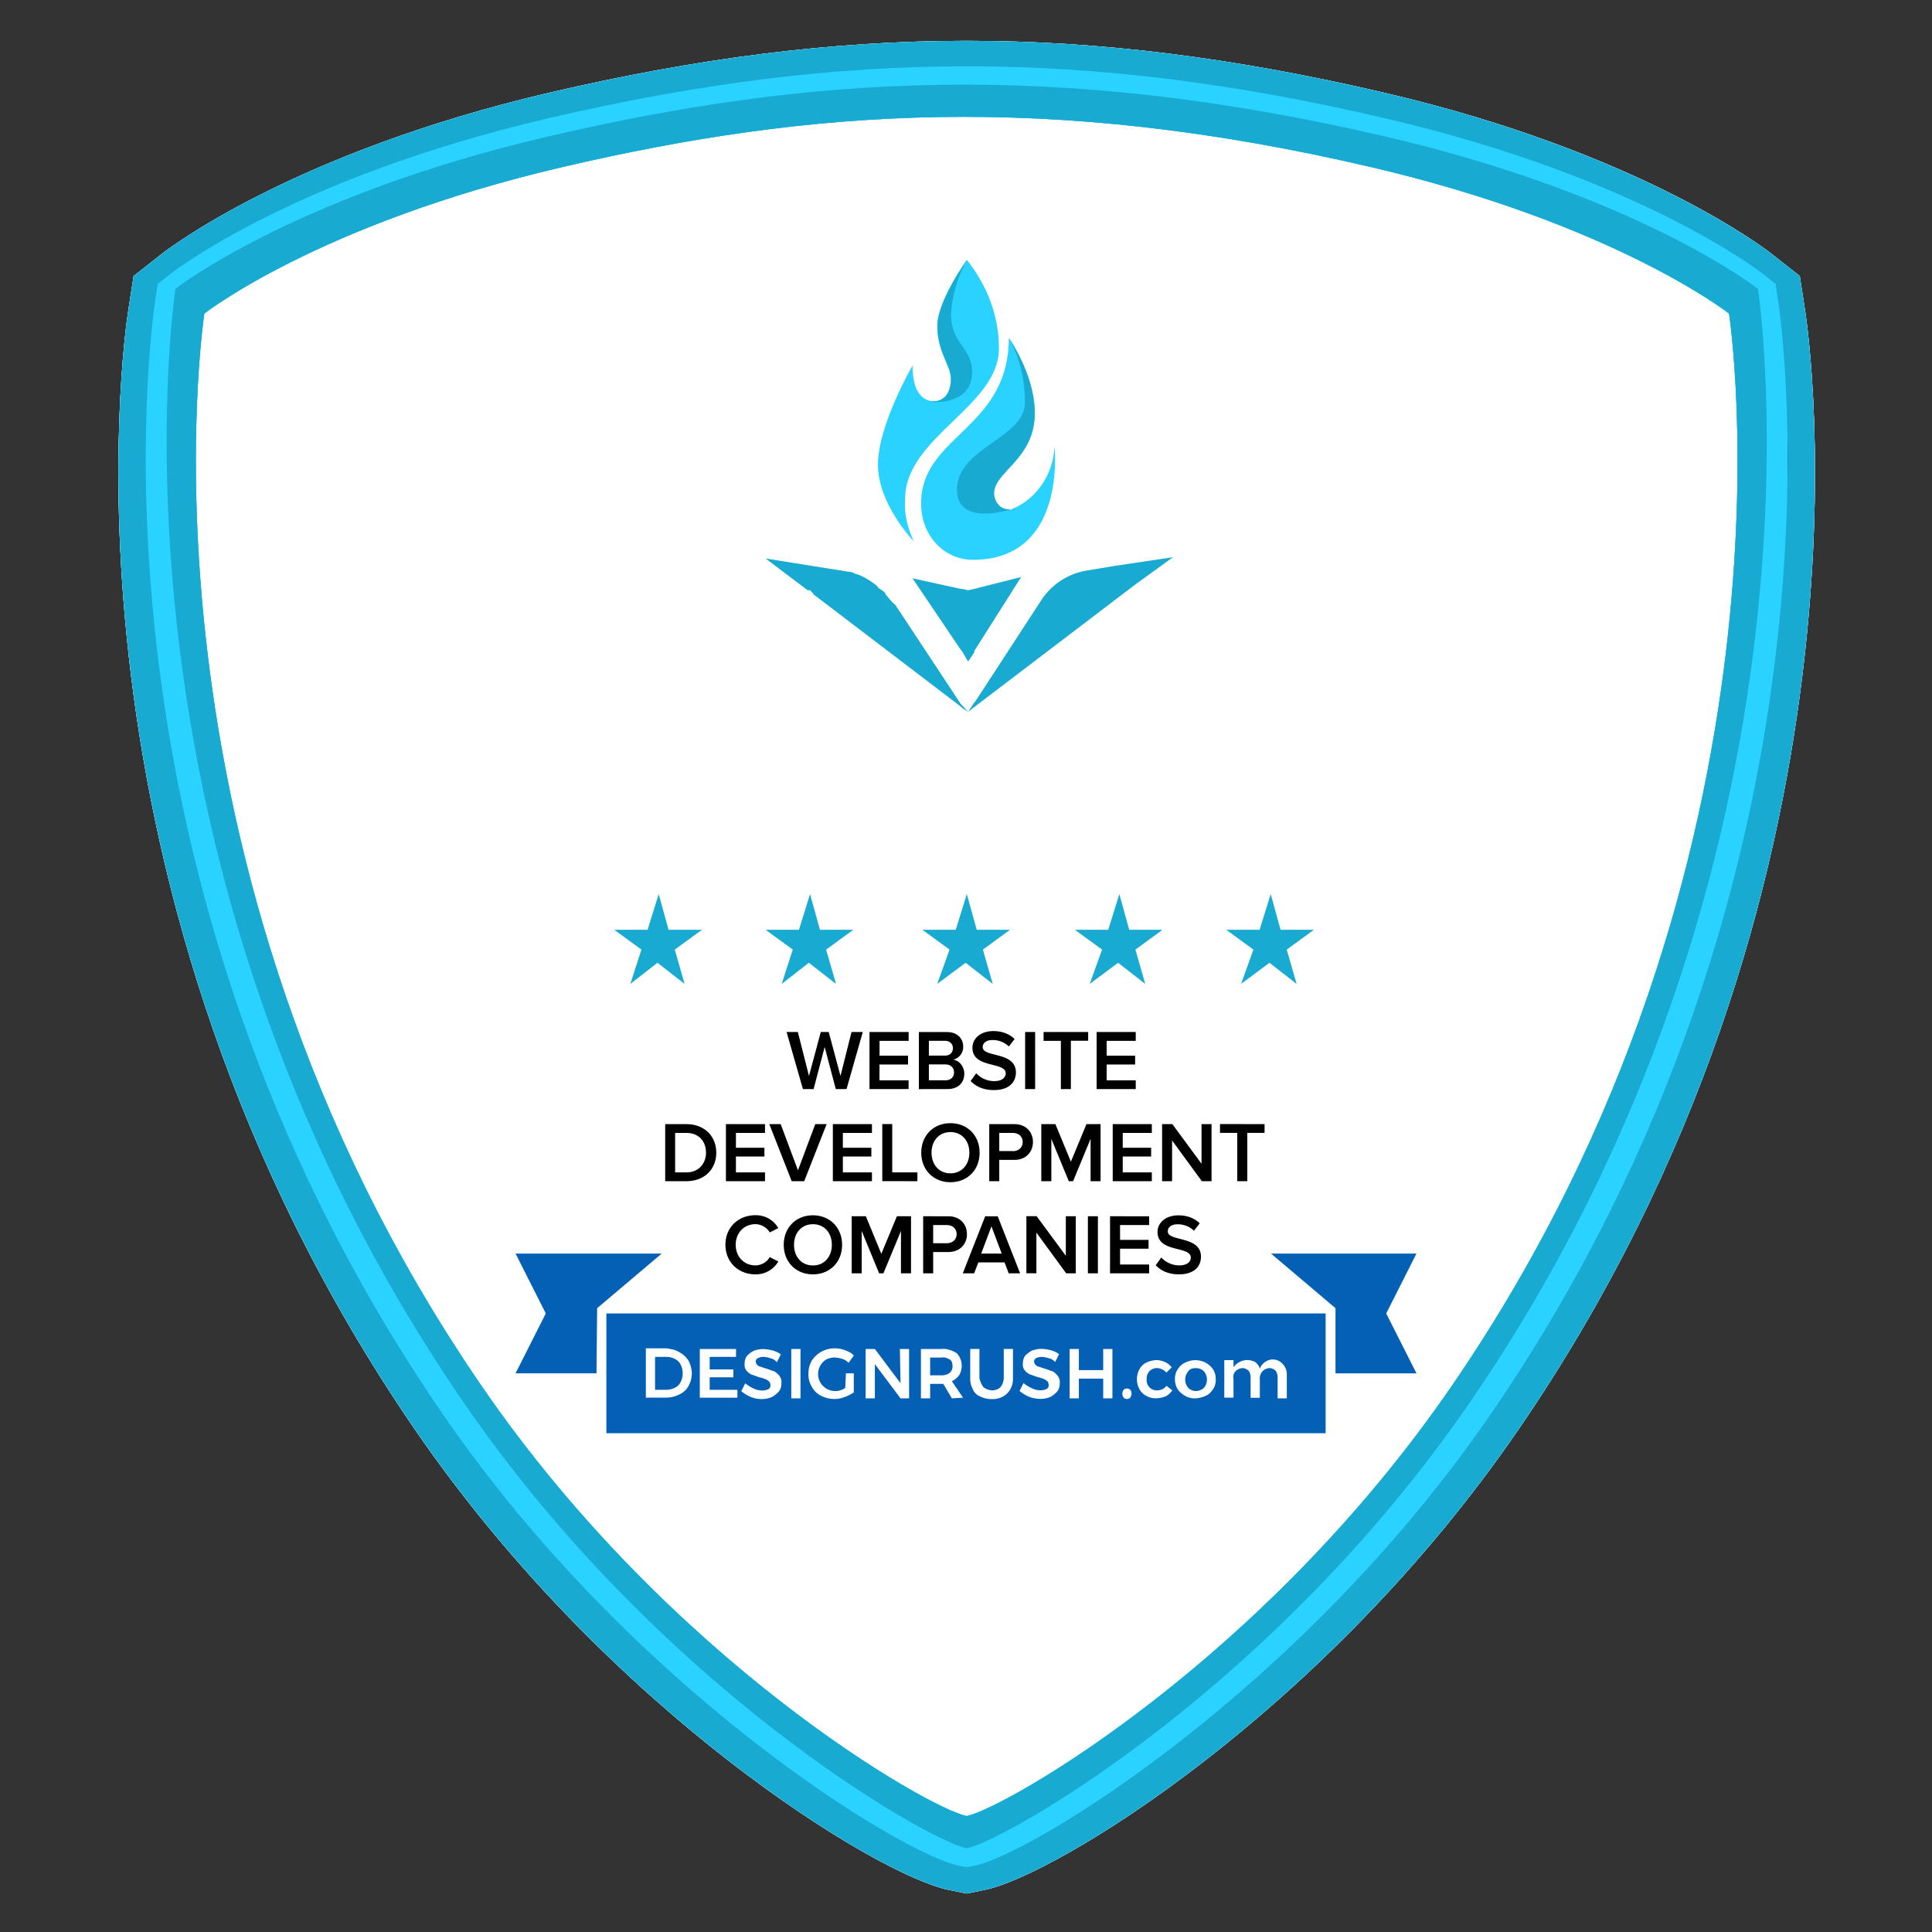 <svg xmlns="http://www.w3.org/2000/svg" xmlns:xlink="http://www.w3.org/1999/xlink" viewBox="0 0 1200 1200"><rect x="0" y="0" width="1200" height="1200" fill="#333333" stroke="none"/><defs><style>.cls-1{fill:#fff;}.cls-2{fill:#18aad1;}.cls-3{fill:url(#linear-gradient);}.cls-4{fill:url(#linear-gradient-2);}.cls-5{fill:#2ad2ff;}.cls-6{fill:#0460b5;}</style><linearGradient id="linear-gradient" x1="90.54" y1="600.47" x2="1110.32" y2="600.47" gradientUnits="userSpaceOnUse"><stop offset="1" stop-color="#2ad2ff"/><stop offset="1"/></linearGradient><linearGradient id="linear-gradient-2" x1="602.05" y1="664.15" x2="602.05" y2="764.88" gradientTransform="matrix(1, 0, 0, -1, 0, 1202)" xlink:href="#linear-gradient"/></defs><g id="Layer_1" data-name="Layer 1"><path class="cls-1" d="M943.3,887.64c-120.87,176.3-288.4,277.49-331.67,286.19l-11.2,2.26-11.2-2.26c-43.28-8.7-210.81-109.9-331.67-286.19-230-335.54-180.21-679.55-178-694L83,171.45l17.62-13.84c3.24-2.55,81.2-62.78,240.48-100,184.21-43,334.47-43,518.66,0h0c159.27,37.17,237.24,97.4,240.48,100l17.62,13.84,3.41,22.15C1123.51,208.08,1173.33,552.1,943.3,887.64Z"/><path class="cls-2" d="M1121.27,193.6l-3.41-22.15-17.62-13.84c-3.24-2.55-81.21-62.78-240.48-100h0c-184.19-43-334.45-43-518.66,0-159.28,37.17-237.24,97.4-240.48,100L83,171.45l-3.42,22.16c-2.23,14.48-52,358.49,178,694C378.42,1063.93,546,1165.13,589.23,1173.83l11.2,2.26,11.2-2.26c43.27-8.7,210.8-109.89,331.67-286.19C1173.33,552.1,1123.51,208.08,1121.27,193.6Zm-994.35,1.14s70.77-55.61,222.43-91C504,67.67,651.3,57,851.51,103.75c151.66,35.38,222.43,91,222.43,91s52.24,338.71-171.88,665.61C784.37,1032,624.13,1123.19,600.43,1128c-23.71-4.76-183.95-95.93-301.63-267.6C74.68,533.45,126.92,194.74,126.92,194.74Z"/><path class="cls-3" d="M1104.34,186.11l-1.51-9.8-7.78-6.11c-1.55-1.22-21-16.25-59.7-35.56S938.72,91.75,860.18,73.42c-184.48-43-335-43-519.5,0C183.6,110.08,108.91,167.76,105.8,170.2L98,176.31l-1.51,9.8c-2.22,14.38-51.72,356.38,178,691.5,118.56,172.95,286.32,274.22,321,281.19l4.95,1,5-1c34.62-7,202.38-108.23,321-281.19C1156.08,542.49,1106.57,200.49,1104.34,186.11ZM600.43,1128c-23.71-4.76-183.95-95.93-301.63-267.6C74.68,533.45,126.92,194.74,126.92,194.74s70.77-55.61,222.43-91C504,67.67,651.3,57,851.51,103.75c151.66,35.38,222.43,91,222.43,91s52.24,338.71-171.88,665.61C784.37,1032,624.13,1123.19,600.43,1128Z"/><path class="cls-2" d="M1091.89,179.37S1018.43,121.66,861,84.93c-207.79-48.49-360.69-37.45-521.19,0C182.43,121.66,109,179.37,109,179.37S54.75,530.91,287.37,870.21C409.51,1048.38,575.82,1143,600.43,1148c24.6-4.94,190.91-99.57,313.06-277.74C1146.1,530.91,1091.89,179.37,1091.89,179.37Zm-189.83,681C784.37,1032,624.13,1123.19,600.43,1128c-23.71-4.76-183.95-95.93-301.63-267.6C74.68,533.45,126.92,194.74,126.92,194.74s70.77-55.61,222.43-91C504,67.67,651.3,57,851.51,103.75c151.66,35.38,222.43,91,222.43,91S1126.18,533.45,902.06,860.35Z"/><path d="M525.8,676.43,535.89,641h-7l-6.85,27.31L514.74,641H509.8l-7.33,27.31L495.56,641h-7l10.15,35.44h6.64l6.86-26.14,6.91,26.14Zm38.54,0V671H546.27v-9.83H564v-5.47h-17.7v-9.19h18.07V641H540.05v35.44Zm24.29,0c6.64,0,10.31-4.09,10.31-9.56,0-4.36-3.09-8.13-6.86-8.71a8,8,0,0,0,6.17-8.13c0-5-3.62-9-10.1-9H570.72v35.44Zm-1.76-20.77h-9.93v-9.19h9.93c3.19,0,5,2,5,4.62S590.06,655.66,586.87,655.66Zm.27,15.3h-10.2v-9.83h10.2c3.56,0,5.42,2.23,5.42,4.89C592.56,669.1,590.54,671,587.14,671Zm30.15,6.11c9.57,0,13.71-5.05,13.71-10.94,0-13.23-20.62-9.14-20.62-15.73,0-2.66,2.34-4.41,6-4.41a14.36,14.36,0,0,1,10.25,4l3.56-4.63c-3.29-3.18-7.75-4.94-13.28-4.94-7.76,0-12.91,4.52-12.91,10.36,0,13.07,20.67,8.45,20.67,15.89,0,2.34-2,4.84-7.12,4.84a15.29,15.29,0,0,1-11.21-4.89l-3.46,4.78C606,674.79,610.76,677.07,617.29,677.07Zm25.65-.64V641h-6.21v35.44Zm22.2,0v-30h10.74V641H648.19v5.48h10.74v30Zm40.29,0V671H687.36v-9.83h17.69v-5.47H687.36v-9.19h18.07V641H681.14v35.44Zm-279.1,57.23c11.06,0,18.55-7.28,18.55-17.7s-7.49-17.74-18.55-17.74H413.16v35.44Zm0-5.48h-7V703.69h7c7.92,0,12.17,5.42,12.17,12.27C438.5,722.66,434,728.18,426.33,728.18Zm48.83,5.48v-5.48H457.1v-9.83h17.69v-5.47H457.1v-9.19h18.06v-5.47H450.88v35.44Zm24.35,0,13.92-35.44h-7.07l-10.73,28.69L484.9,698.22h-7.07l13.92,35.44Zm42.07,0v-5.48H523.52v-9.83h17.69v-5.47H523.52v-9.19h18.06v-5.47H517.3v35.44Zm28.23,0v-5.48H554.18v-30H548v35.44Zm20.52.63c10.63,0,18.12-7.75,18.12-18.33s-7.49-18.33-18.12-18.33-18.12,7.76-18.12,18.33S579.71,734.29,590.33,734.29Zm0-5.52c-7.17,0-11.74-5.53-11.74-12.81s4.57-12.8,11.74-12.8,11.75,5.47,11.75,12.8S597.45,728.77,590.33,728.77Zm30.33,4.89V720.43H630c7.38,0,11.58-5.1,11.58-11.11s-4.14-11.1-11.58-11.1H614.44v35.44Zm8.5-18.71h-8.5V703.69h8.5c3.5,0,6.05,2.23,6.05,5.63S632.66,715,629.16,715Zm54.43,18.71V698.22h-8.77l-9.67,23.32-9.62-23.32h-8.76v35.44H653v-26.3l10.84,26.3h2.66l10.89-26.3v26.3Zm31.83,0v-5.48H697.35v-9.83H715v-5.47H697.35v-9.19h18.07v-5.47H691.13v35.44Zm37.09,0V698.22h-6.22v24.6l-18.11-24.6H721.8v35.44H728v-25.3l18.49,25.3Zm22.2,0v-30h10.73v-5.47H757.76v5.47h10.73v30ZM469.18,791.52a16.09,16.09,0,0,0,14.24-8l-5.31-2.71a10.42,10.42,0,0,1-8.93,5.15c-7,0-12.22-5.37-12.22-12.8s5.21-12.81,12.22-12.81a10.52,10.52,0,0,1,8.93,5.15l5.31-2.71a16,16,0,0,0-14.24-8c-10.47,0-18.6,7.44-18.6,18.34S458.71,791.52,469.18,791.52Zm35.74,0c10.63,0,18.12-7.76,18.12-18.33s-7.49-18.34-18.12-18.34-18.12,7.76-18.12,18.34S494.3,791.52,504.92,791.52Zm0-5.53c-7.17,0-11.74-5.52-11.74-12.8s4.57-12.81,11.74-12.81,11.75,5.47,11.75,12.81S512,786,504.92,786Zm60.93,4.89V755.44h-8.77l-9.67,23.33-9.61-23.33H529v35.44h6.21v-26.3l10.84,26.3h2.66l10.89-26.3v26.3Zm13.76,0V777.65H589c7.39,0,11.59-5.1,11.59-11.11s-4.15-11.1-11.59-11.1H573.39v35.44Zm8.5-18.7h-8.5V760.91h8.5c3.51,0,6.06,2.23,6.06,5.63S591.62,772.18,588.11,772.18Zm45.5,18.7-13.92-35.44h-7.76L598,790.88h7.06l2.61-6.8h16.26l2.6,6.8Zm-11.43-12.27H609.43l6.38-16.9Zm46,12.27V755.44H662V780l-18.12-24.6h-6.37v35.44h6.21V765.59l18.5,25.29Zm13.75,0V755.44h-6.22v35.44Zm31.81,0v-5.47H695.69v-9.83h17.69V770.1H695.69v-9.19h18.06v-5.47H689.47v35.44Zm18.5.64c9.57,0,13.71-5,13.71-10.95,0-13.23-20.61-9.14-20.61-15.73,0-2.65,2.33-4.41,6-4.41a14.44,14.44,0,0,1,10.26,4l3.56-4.62c-3.3-3.19-7.76-4.94-13.29-4.94-7.76,0-12.91,4.51-12.91,10.36,0,13.07,20.67,8.45,20.67,15.89,0,2.33-2,4.83-7.12,4.83a15.26,15.26,0,0,1-11.21-4.89l-3.46,4.79C721,789.23,725.72,791.52,732.25,791.52Z"/><path class="cls-2" d="M601.29,442.09c-.77,0-.77-.82,0,0l-3.84-2.46-.76-.82-90.48-68.94a.77.77,0,0,1-.77-.82l-1.53-1.64-.77-.82h-1.53L475.54,346.9l51.37,8.2c2.3,0,3.07.82,5.37,1.64a7.36,7.36,0,0,1,2.3.82,25.39,25.39,0,0,1,4.6,2.47c1.53.82,2.3,1.64,3.83,2.46.77.82,2.3,1.64,2.3,2.46.77.82,1.54.82,2.3,1.64,1.54.82,2.3,1.64,2.3,2.46,2.31,2.47,3.84,4.93,6.14,6.57l40.64,61.55.76.82Z"/><path class="cls-4" d="M601.29,537.29l-3.84-6.57-.76-.82-120.38-183,26.07,19.69,4.6,3.28,90.47,68.94h.77l3.07,2.46a.76.76,0,0,1,.76.82l3.84-3.28L727.8,346.9,605.12,530.72l-.77.82Z"/><path class="cls-2" d="M601.29,410.91l-3.84-6.57-.76-.82L566.78,359.2l29.91,6.57h.76l3.84.82,3.83-.82,29.14-7.39-29.14,46v.82Z"/><path class="cls-2" d="M728.57,346.07l-38.34,5.75-14.57,2.46a41.76,41.76,0,0,0-29.14,18.88l-40.63,62.36-.77.82-3.83,5.75,4.6-4.92.76-.83-5.36,5.75L704.8,363.31Z"/><path class="cls-5" d="M620.46,216.41c0,36.11-58.28,55-58.28,93.56-.76,9,1.54,18,5.37,26.26,0,0-22.24-23-22.24-47.6s21.47-61.55,21.47-61.55c0,16.41,6.14,21.34,12.27,22.16h.77c6.9,0,10.73-5.75,10.73-14s-8.43-16.42-8.43-32.83c0-15.59,18.4-41,18.4-41C613.56,177.84,620.46,196.72,620.46,216.41Z"/><path class="cls-5" d="M604.36,347.71c-18.41,0-32.21-15.59-32.21-34.46v-.82c0-41.86,54.44-46,54.44-102.58,1.53,2.46,16.1,23.79,16.1,46.77,0,28.73-25.3,36.11-25.3,50.06,0,5.75,2.3,9.85,10,9.85a2.71,2.71,0,0,0,2.3-.82c14.57-6.57,24.53-21.34,25.3-38.57C655,278,662.63,347.71,604.36,347.71Z"/><path class="cls-2" d="M628.12,316.53a2.69,2.69,0,0,0,2.3-.82c-7.66,2.46-36,9.85-36-11.49,0-26.26,42.17-32,42.17-54.16,0-13.95-3.07-27.9-10-40.21,1.53,2.46,16.1,23.79,16.1,46.77,0,28.73-25.3,36.11-25.3,50.06C618.16,312.43,621.22,316.53,628.12,316.53Z"/><path class="cls-2" d="M603.79,231.18c0,20.52-24.53,18.88-26.07,18.06H580c6.9,0,10.74-5.75,10.74-14s-8.44-16.42-8.44-32.83c0-15.59,18.41-41,18.41-41a77.28,77.28,0,0,0-10,33.65C590.76,214,603.79,215.59,603.79,231.18Z"/><path class="cls-2" d="M589.79,589.81,572.92,577.5h20.7l6.9-22.16,6.14,22.16h20.7l-16.87,12.31,6.13,21.33L599.75,598l-17.63,13.13Z"/><path class="cls-2" d="M684.51,589.81,667.65,577.5h20.7l6.9-22.16,6.13,22.16h20.7l-16.86,12.31,6.13,21.33L694.48,598l-17.63,13.13Z"/><path class="cls-2" d="M778.52,589.81,761.65,577.5h20.71l6.9-22.16,6.13,22.16h20.7l-16.86,12.31,6.13,21.33L788.49,598l-17.63,13.13Z"/><path class="cls-2" d="M492.41,589.81,475.54,577.5h20.7l6.9-22.16,6.14,22.16H530l-16.87,12.31,6.14,21.33L502.38,598l-16.87,13.13Z"/><path class="cls-2" d="M398.4,589.81,381.53,577.5h20.7l6.9-22.16,6.14,22.16H436L419.1,589.81l6.14,21.33L408.37,598,391.5,611.14Z"/><path class="cls-6" d="M823.37,815.81H376.63V890.2H823.37Z"/><path class="cls-6" d="M411,778.62H320.22L339,815.81,320.22,853H370.5l.4-40.47Z"/><path class="cls-6" d="M789.45,778.62h90.33L861,815.81l18.8,37.2H829.5V812.54Z"/><path class="cls-1" d="M422,839.93a14.44,14.44,0,0,1,5.72,5.31,18.44,18.44,0,0,1,2,7.77,17,17,0,0,1-2,7.76,12.07,12.07,0,0,1-5.72,5.32,18.74,18.74,0,0,1-8.18,2H401.15V837.48h12.67C416.68,837.88,419.54,838.29,422,839.93ZM419.13,862a8,8,0,0,0,3.68-3.68,12.1,12.1,0,0,0,0-10.63,7.94,7.94,0,0,0-3.68-3.67,11.27,11.27,0,0,0-5.31-1.23h-6.95v20.44h6.95A12.5,12.5,0,0,0,419.13,862Z"/><path class="cls-1" d="M434.67,837.88h22.48v4.91H440.8v7.77h14.71v4.9H440.8v7.77H458v4.9H434.67Z"/><path class="cls-1" d="M478.4,843.61a14.67,14.67,0,0,0-4.5-.82,7.72,7.72,0,0,0-3.27.82,2.25,2.25,0,0,0-1.22,2,3.08,3.08,0,0,0,.82,2,3.43,3.43,0,0,0,2,1.23l3.68,1.23c1.63.41,3.27,1.22,4.9,1.63a11,11,0,0,1,3.27,2.86,6.36,6.36,0,0,1,1.23,4.91,7.11,7.11,0,0,1-1.64,4.9,15.92,15.92,0,0,1-4.08,3.27A16.39,16.39,0,0,1,473.5,869a19,19,0,0,1-6.95-1.23,24.15,24.15,0,0,1-6.13-3.68l2.45-4.9a23.08,23.08,0,0,0,5.31,3.27,12.57,12.57,0,0,0,5.32,1.22,9.69,9.69,0,0,0,3.67-.81c1.64-.82,1.64-2.86.82-4.5l-.41-.41c-.81-.41-1.22-1.22-2-1.22a18.92,18.92,0,0,0-3.68-1.23c-1.63-.41-3.27-1.23-4.9-1.63a9.73,9.73,0,0,1-3.27-2.46,5.82,5.82,0,0,1-1.23-4.49,8.23,8.23,0,0,1,1.23-4.5,15.92,15.92,0,0,1,4.08-3.27,16.39,16.39,0,0,1,6.13-1.23,24.11,24.11,0,0,1,5.73.82,15.61,15.61,0,0,1,5.31,2.45l-2.45,4.91A6.93,6.93,0,0,0,478.4,843.61Z"/><path class="cls-1" d="M491.48,837.88h5.72v30.66h-5.72Z"/><path class="cls-1" d="M525.41,853h4.9v11.85a24.88,24.88,0,0,1-5.72,2.86,16.93,16.93,0,0,1-6.54,1.23,18.61,18.61,0,0,1-8.18-2.05,12.92,12.92,0,0,1-5.72-5.72,14.38,14.38,0,0,1-2-8.17,15.75,15.75,0,0,1,2-7.77,16.48,16.48,0,0,1,6.13-5.72A17.73,17.73,0,0,1,525,838.7c2,.82,4.08,1.64,5.31,3.27l-3.27,4.5A8.38,8.38,0,0,0,523,844a17.29,17.29,0,0,0-4.49-.82,11.43,11.43,0,0,0-5.32,1.22A10.58,10.58,0,0,0,518.46,864a9,9,0,0,0,3.27-.41A8.12,8.12,0,0,0,525,862Z"/><path class="cls-1" d="M558.92,837.88h5.73v30.66h-5.32l-15.94-21.25v21.25h-5.72V837.88h5.72l15.94,21.26Z"/><path class="cls-1" d="M591.21,868.54l-5.31-9h-8.18v9H572V837.88h12.67c3.27-.4,6.54.82,9.4,2.46a11.12,11.12,0,0,1,3.27,7.76,11.56,11.56,0,0,1-1.63,6.13,12.65,12.65,0,0,1-4.5,3.68l6.95,10.22Zm-13.49-14.31h6.95A8.2,8.2,0,0,0,590,852.6a5.27,5.27,0,0,0,1.63-4.09c0-1.63-.41-3.27-1.63-4.09-1.64-.81-3.27-1.63-4.91-1.22h-7.36Z"/><path class="cls-1" d="M610.83,861.59a9.61,9.61,0,0,0,5.32,2,7.75,7.75,0,0,0,5.31-2,9.73,9.73,0,0,0,2-5.72v-18h5.72v18a13.42,13.42,0,0,1-1.63,7,11.77,11.77,0,0,1-4.5,4.49,13.37,13.37,0,0,1-6.94,1.64,16,16,0,0,1-7.36-1.64,8.07,8.07,0,0,1-4.5-4.49,13.52,13.52,0,0,1-1.63-7v-18h5.72v18A14.42,14.42,0,0,0,610.83,861.59Z"/><path class="cls-1" d="M651.3,843.61a14.67,14.67,0,0,0-4.5-.82,7.68,7.68,0,0,0-3.27.82,2.24,2.24,0,0,0-1.23,2,3.08,3.08,0,0,0,.82,2,3.49,3.49,0,0,0,2,1.23l3.67,1.23c1.64.41,3.27,1.22,4.91,1.63a11.12,11.12,0,0,1,3.27,2.86,6.4,6.4,0,0,1,1.23,4.91,7.11,7.11,0,0,1-1.64,4.9,16,16,0,0,1-4.09,3.27,16.31,16.31,0,0,1-6.13,1.23,19.08,19.08,0,0,1-6.95-1.23,24.5,24.5,0,0,1-6.13-3.68l2.45-4.9a23.15,23.15,0,0,0,5.32,3.27,12.52,12.52,0,0,0,5.31,1.22,9.74,9.74,0,0,0,3.68-.81c1.64-.82,1.64-2.86.82-4.5l-.41-.41c-.82-.41-1.23-1.22-2-1.22a19.16,19.16,0,0,0-3.68-1.23c-1.64-.41-3.27-1.23-4.91-1.63a9.93,9.93,0,0,1-3.27-2.46,5.82,5.82,0,0,1-1.22-4.49,8.22,8.22,0,0,1,1.22-4.5,16,16,0,0,1,4.09-3.27,16.35,16.35,0,0,1,6.13-1.23,24,24,0,0,1,5.72.82,15.65,15.65,0,0,1,5.32,2.45l-2.46,4.91A6.91,6.91,0,0,0,651.3,843.61Z"/><path class="cls-1" d="M664.38,837.88h5.72V851h15.12V837.88h5.72v30.66h-5.72V856.28H670.1v12.26h-5.72Z"/><path class="cls-1" d="M702,863.23a3.42,3.42,0,0,1,.82,2.45,5.79,5.79,0,0,1-.82,2.45,3,3,0,0,1-4.09,0,4.11,4.11,0,0,1,0-4.9,3,3,0,0,1,4.09,0Z"/><path class="cls-1" d="M718.33,849.74a6.59,6.59,0,0,0-4.5,2,7.17,7.17,0,0,0-1.63,4.91,6.31,6.31,0,0,0,6.13,6.94c2.45,0,4.9-.81,6.13-2.86l3.68,2.86a11.48,11.48,0,0,1-4.09,3.68,16.35,16.35,0,0,1-6.13,1.23,11.5,11.5,0,0,1-6.13-1.64,9.81,9.81,0,0,1-4.09-4.08,13,13,0,0,1,0-12.26,9.83,9.83,0,0,1,4.09-4.09,17.08,17.08,0,0,1,6.13-1.64,13,13,0,0,1,5.72,1.23,10.36,10.36,0,0,1,4.09,3.27l-3.27,3.27A8,8,0,0,0,718.33,849.74Z"/><path class="cls-1" d="M749,846.47a14.12,14.12,0,0,1,4.5,4.09,11.47,11.47,0,0,1,1.63,6.13,10.63,10.63,0,0,1-1.63,6.13c-1.23,1.63-2.45,3.27-4.5,4.08a17,17,0,0,1-6.54,1.64,12,12,0,0,1-6.54-1.64,14.05,14.05,0,0,1-4.49-4.08,11.53,11.53,0,0,1-1.64-6.13,10.59,10.59,0,0,1,1.64-6.13c1.22-1.64,2.45-3.27,4.49-4.09a13.86,13.86,0,0,1,13.08,0Zm-11,5.31A8,8,0,0,0,738,862a6.74,6.74,0,0,0,4.9,2,7.53,7.53,0,0,0,4.91-2,8,8,0,0,0,0-10.22,6.8,6.8,0,0,0-4.91-2C740.81,849.74,739.17,850.15,738,851.78Z"/><path class="cls-1" d="M796.81,847.29a9.28,9.28,0,0,1,2.45,6.54v14.71h-5.72V855.46a6.92,6.92,0,0,0-1.23-4.09,6.13,6.13,0,0,0-3.68-1.63,6.33,6.33,0,0,0-6.13,7v11.44h-5.72V855.46a6.92,6.92,0,0,0-1.23-4.09,6.13,6.13,0,0,0-3.68-1.63,6.57,6.57,0,0,0-4.49,2,5.37,5.37,0,0,0-1.23,4.91v11.44h-5.72v-23.3h5.72v4.5a10.33,10.33,0,0,1,13.49-3.27,7.48,7.48,0,0,1,2.86,4.09,8.86,8.86,0,0,1,8.58-5.73A8.59,8.59,0,0,1,796.81,847.29Z"/></g><g id="Layer_1_copy" data-name="Layer 1 copy"><path class="cls-1" d="M943.3,887.64c-120.87,176.3-288.4,277.49-331.67,286.19l-11.2,2.26-11.2-2.26c-43.28-8.7-210.81-109.9-331.67-286.19-230-335.54-180.21-679.55-178-694L83,171.45l17.62-13.84c3.24-2.55,81.2-62.78,240.48-100,184.21-43,334.47-43,518.66,0h0c159.27,37.17,237.24,97.4,240.48,100l17.62,13.84,3.41,22.15C1123.51,208.08,1173.33,552.1,943.3,887.64Z"/><path class="cls-2" d="M1121.27,193.6l-3.41-22.15-17.62-13.84c-3.24-2.55-81.21-62.78-240.48-100h0c-184.19-43-334.45-43-518.66,0-159.28,37.17-237.24,97.4-240.48,100L83,171.45l-3.42,22.16c-2.23,14.48-52,358.49,178,694C378.42,1063.93,546,1165.13,589.23,1173.83l11.2,2.26,11.2-2.26c43.27-8.7,210.8-109.89,331.67-286.19C1173.33,552.1,1123.51,208.08,1121.27,193.6Zm-994.35,1.14s70.77-55.61,222.43-91C504,67.67,651.3,57,851.51,103.75c151.66,35.38,222.43,91,222.43,91s52.24,338.71-171.88,665.61C784.37,1032,624.13,1123.19,600.43,1128c-23.71-4.76-183.95-95.93-301.63-267.6C74.68,533.45,126.92,194.74,126.92,194.74Z"/><path class="cls-3" d="M1104.34,186.11l-1.51-9.8-7.78-6.11c-1.55-1.22-21-16.25-59.7-35.56S938.72,91.75,860.18,73.42c-184.48-43-335-43-519.5,0C183.6,110.08,108.91,167.76,105.8,170.2L98,176.31l-1.51,9.8c-2.22,14.38-51.72,356.38,178,691.5,118.56,172.95,286.32,274.22,321,281.19l4.95,1,5-1c34.62-7,202.38-108.23,321-281.19C1156.08,542.49,1106.57,200.49,1104.34,186.11ZM600.43,1128c-23.71-4.76-183.95-95.93-301.63-267.6C74.68,533.45,126.92,194.74,126.92,194.74s70.77-55.61,222.43-91C504,67.67,651.3,57,851.51,103.75c151.66,35.38,222.43,91,222.43,91s52.24,338.71-171.88,665.61C784.37,1032,624.13,1123.19,600.43,1128Z"/><path class="cls-2" d="M1091.89,179.37S1018.43,121.66,861,84.93c-207.79-48.49-360.69-37.45-521.19,0C182.43,121.66,109,179.37,109,179.37S54.75,530.91,287.37,870.21C409.51,1048.38,575.82,1143,600.43,1148c24.6-4.94,190.91-99.57,313.06-277.74C1146.1,530.91,1091.89,179.37,1091.89,179.37Zm-189.83,681C784.37,1032,624.13,1123.19,600.43,1128c-23.71-4.76-183.95-95.93-301.63-267.6C74.68,533.45,126.92,194.74,126.92,194.74s70.77-55.61,222.43-91C504,67.67,651.3,57,851.51,103.75c151.66,35.38,222.43,91,222.43,91S1126.18,533.45,902.06,860.35Z"/><path d="M525.8,676.43,535.89,641h-7l-6.85,27.31L514.74,641H509.8l-7.33,27.31L495.56,641h-7l10.15,35.44h6.64l6.86-26.14,6.91,26.14Zm38.54,0V671H546.27v-9.83H564v-5.47h-17.7v-9.19h18.07V641H540.05v35.44Zm24.29,0c6.64,0,10.31-4.09,10.31-9.56,0-4.36-3.09-8.13-6.86-8.71a8,8,0,0,0,6.17-8.13c0-5-3.62-9-10.1-9H570.72v35.44Zm-1.76-20.77h-9.93v-9.19h9.93c3.19,0,5,2,5,4.62S590.06,655.66,586.87,655.66Zm.27,15.3h-10.2v-9.83h10.2c3.56,0,5.42,2.23,5.42,4.89C592.56,669.1,590.54,671,587.14,671Zm30.15,6.11c9.57,0,13.71-5.05,13.71-10.94,0-13.23-20.62-9.14-20.62-15.73,0-2.66,2.34-4.41,6-4.41a14.36,14.36,0,0,1,10.25,4l3.56-4.63c-3.29-3.18-7.75-4.94-13.28-4.94-7.76,0-12.91,4.52-12.91,10.36,0,13.07,20.67,8.45,20.67,15.89,0,2.34-2,4.84-7.12,4.84a15.29,15.29,0,0,1-11.21-4.89l-3.46,4.78C606,674.79,610.76,677.07,617.29,677.07Zm25.65-.64V641h-6.21v35.44Zm22.2,0v-30h10.74V641H648.19v5.48h10.74v30Zm40.29,0V671H687.36v-9.83h17.69v-5.47H687.36v-9.19h18.07V641H681.14v35.44Zm-279.1,57.23c11.06,0,18.55-7.28,18.55-17.7s-7.49-17.74-18.55-17.74H413.16v35.44Zm0-5.48h-7V703.69h7c7.92,0,12.17,5.42,12.17,12.27C438.5,722.66,434,728.18,426.33,728.18Zm48.83,5.48v-5.48H457.1v-9.83h17.69v-5.47H457.1v-9.19h18.06v-5.47H450.88v35.44Zm24.35,0,13.92-35.44h-7.07l-10.73,28.69L484.9,698.22h-7.07l13.92,35.44Zm42.07,0v-5.48H523.52v-9.83h17.69v-5.47H523.52v-9.19h18.06v-5.47H517.3v35.44Zm28.23,0v-5.48H554.18v-30H548v35.44Zm20.52.63c10.63,0,18.12-7.75,18.12-18.33s-7.49-18.33-18.12-18.33-18.12,7.76-18.12,18.33S579.71,734.29,590.33,734.29Zm0-5.52c-7.17,0-11.74-5.53-11.74-12.81s4.57-12.8,11.74-12.8,11.75,5.47,11.75,12.8S597.45,728.77,590.33,728.77Zm30.33,4.89V720.43H630c7.38,0,11.58-5.1,11.58-11.11s-4.14-11.1-11.58-11.1H614.44v35.44Zm8.5-18.71h-8.5V703.69h8.5c3.5,0,6.05,2.23,6.05,5.63S632.66,715,629.16,715Zm54.43,18.71V698.22h-8.77l-9.67,23.32-9.62-23.32h-8.76v35.44H653v-26.3l10.84,26.3h2.66l10.89-26.3v26.3Zm31.83,0v-5.48H697.35v-9.83H715v-5.47H697.35v-9.19h18.07v-5.47H691.13v35.44Zm37.09,0V698.22h-6.22v24.6l-18.11-24.6H721.8v35.44H728v-25.3l18.49,25.3Zm22.2,0v-30h10.73v-5.47H757.76v5.47h10.73v30ZM469.18,791.52a16.09,16.09,0,0,0,14.24-8l-5.31-2.71a10.42,10.42,0,0,1-8.93,5.15c-7,0-12.22-5.37-12.22-12.8s5.21-12.81,12.22-12.81a10.52,10.52,0,0,1,8.93,5.15l5.31-2.71a16,16,0,0,0-14.24-8c-10.47,0-18.6,7.44-18.6,18.34S458.71,791.52,469.18,791.52Zm35.74,0c10.63,0,18.12-7.76,18.12-18.33s-7.49-18.34-18.12-18.34-18.12,7.76-18.12,18.34S494.3,791.52,504.92,791.52Zm0-5.53c-7.17,0-11.74-5.52-11.74-12.8s4.57-12.81,11.74-12.81,11.75,5.47,11.75,12.81S512,786,504.92,786Zm60.93,4.89V755.44h-8.77l-9.67,23.33-9.61-23.33H529v35.44h6.21v-26.3l10.84,26.3h2.66l10.89-26.3v26.3Zm13.76,0V777.65H589c7.39,0,11.59-5.1,11.59-11.11s-4.15-11.1-11.59-11.1H573.39v35.44Zm8.5-18.7h-8.5V760.91h8.5c3.51,0,6.06,2.23,6.06,5.63S591.62,772.18,588.11,772.18Zm45.5,18.7-13.92-35.44h-7.76L598,790.88h7.06l2.61-6.8h16.26l2.6,6.8Zm-11.43-12.27H609.43l6.38-16.9Zm46,12.27V755.44H662V780l-18.12-24.6h-6.37v35.44h6.21V765.59l18.5,25.29Zm13.75,0V755.44h-6.22v35.44Zm31.81,0v-5.47H695.69v-9.83h17.69V770.1H695.69v-9.19h18.06v-5.47H689.47v35.44Zm18.5.64c9.57,0,13.71-5,13.71-10.95,0-13.23-20.61-9.14-20.61-15.73,0-2.65,2.33-4.41,6-4.41a14.44,14.44,0,0,1,10.26,4l3.56-4.62c-3.3-3.19-7.76-4.94-13.29-4.94-7.76,0-12.91,4.51-12.91,10.36,0,13.07,20.67,8.45,20.67,15.89,0,2.33-2,4.83-7.12,4.83a15.26,15.26,0,0,1-11.21-4.89l-3.46,4.79C721,789.23,725.72,791.52,732.25,791.52Z"/><path class="cls-2" d="M601.29,442.09c-.77,0-.77-.82,0,0l-3.84-2.46-.76-.82-90.48-68.94a.77.77,0,0,1-.77-.82l-1.53-1.64-.77-.82h-1.53L475.54,346.9l51.37,8.2c2.3,0,3.07.82,5.37,1.64a7.36,7.36,0,0,1,2.3.82,25.39,25.39,0,0,1,4.6,2.47c1.53.82,2.3,1.64,3.83,2.46.77.82,2.3,1.64,2.3,2.46.77.82,1.54.82,2.3,1.64,1.54.82,2.3,1.64,2.3,2.46,2.31,2.47,3.84,4.93,6.14,6.57l40.64,61.55.76.82Z"/><path class="cls-4" d="M601.29,537.29l-3.84-6.57-.76-.82-120.38-183,26.07,19.69,4.6,3.28,90.47,68.94h.77l3.07,2.46a.76.76,0,0,1,.76.82l3.84-3.28L727.8,346.9,605.12,530.72l-.77.82Z"/><path class="cls-2" d="M601.29,410.91l-3.84-6.57-.76-.82L566.78,359.2l29.91,6.57h.76l3.84.82,3.83-.82,29.14-7.39-29.14,46v.82Z"/><path class="cls-2" d="M728.57,346.07l-38.34,5.75-14.57,2.46a41.76,41.76,0,0,0-29.14,18.88l-40.63,62.36-.77.82-3.83,5.75,4.6-4.92.76-.83-5.36,5.75L704.8,363.31Z"/><path class="cls-5" d="M620.46,216.41c0,36.11-58.28,55-58.28,93.56-.76,9,1.54,18,5.37,26.26,0,0-22.24-23-22.24-47.6s21.47-61.55,21.47-61.55c0,16.41,6.14,21.34,12.27,22.16h.77c6.9,0,10.73-5.75,10.73-14s-8.43-16.42-8.43-32.83c0-15.59,18.4-41,18.4-41C613.56,177.84,620.46,196.72,620.46,216.41Z"/><path class="cls-5" d="M604.36,347.71c-18.41,0-32.21-15.59-32.21-34.46v-.82c0-41.86,54.44-46,54.44-102.58,1.53,2.46,16.1,23.79,16.1,46.77,0,28.73-25.3,36.11-25.3,50.06,0,5.75,2.3,9.85,10,9.85a2.71,2.71,0,0,0,2.3-.82c14.57-6.57,24.53-21.34,25.3-38.57C655,278,662.63,347.71,604.36,347.71Z"/><path class="cls-2" d="M628.12,316.53a2.69,2.69,0,0,0,2.3-.82c-7.66,2.46-36,9.85-36-11.49,0-26.26,42.17-32,42.17-54.16,0-13.95-3.07-27.9-10-40.21,1.53,2.46,16.1,23.79,16.1,46.77,0,28.73-25.3,36.11-25.3,50.06C618.16,312.43,621.22,316.53,628.12,316.53Z"/><path class="cls-2" d="M603.79,231.18c0,20.52-24.53,18.88-26.07,18.06H580c6.9,0,10.74-5.75,10.74-14s-8.44-16.42-8.44-32.83c0-15.59,18.41-41,18.41-41a77.28,77.28,0,0,0-10,33.65C590.76,214,603.79,215.59,603.79,231.18Z"/><path class="cls-2" d="M589.79,589.81,572.92,577.5h20.7l6.9-22.16,6.14,22.16h20.7l-16.87,12.31,6.13,21.33L599.75,598l-17.63,13.13Z"/><path class="cls-2" d="M684.51,589.81,667.65,577.5h20.7l6.9-22.16,6.13,22.16h20.7l-16.86,12.31,6.13,21.33L694.48,598l-17.63,13.13Z"/><path class="cls-2" d="M778.52,589.81,761.65,577.5h20.71l6.9-22.16,6.13,22.16h20.7l-16.86,12.31,6.13,21.33L788.49,598l-17.63,13.13Z"/><path class="cls-2" d="M492.41,589.81,475.54,577.5h20.7l6.9-22.16,6.14,22.16H530l-16.87,12.31,6.14,21.33L502.38,598l-16.87,13.13Z"/><path class="cls-2" d="M398.4,589.81,381.53,577.5h20.7l6.9-22.16,6.14,22.16H436L419.1,589.81l6.14,21.33L408.37,598,391.5,611.14Z"/><path class="cls-6" d="M823.37,815.81H376.63V890.2H823.37Z"/><path class="cls-6" d="M411,778.62H320.22L339,815.81,320.22,853H370.5l.4-40.47Z"/><path class="cls-6" d="M789.45,778.62h90.33L861,815.81l18.8,37.2H829.5V812.54Z"/><path class="cls-1" d="M422,839.93a14.44,14.44,0,0,1,5.72,5.31,18.44,18.44,0,0,1,2,7.77,17,17,0,0,1-2,7.76,12.07,12.07,0,0,1-5.72,5.32,18.74,18.74,0,0,1-8.18,2H401.15V837.48h12.67C416.68,837.88,419.54,838.29,422,839.93ZM419.13,862a8,8,0,0,0,3.68-3.68,12.1,12.1,0,0,0,0-10.63,7.94,7.94,0,0,0-3.68-3.67,11.27,11.27,0,0,0-5.31-1.23h-6.95v20.44h6.95A12.5,12.5,0,0,0,419.13,862Z"/><path class="cls-1" d="M434.67,837.88h22.48v4.91H440.8v7.77h14.71v4.9H440.8v7.77H458v4.9H434.67Z"/><path class="cls-1" d="M478.4,843.61a14.67,14.67,0,0,0-4.5-.82,7.72,7.72,0,0,0-3.27.82,2.25,2.25,0,0,0-1.22,2,3.08,3.08,0,0,0,.82,2,3.43,3.43,0,0,0,2,1.23l3.68,1.23c1.63.41,3.27,1.22,4.9,1.63a11,11,0,0,1,3.27,2.86,6.36,6.36,0,0,1,1.23,4.91,7.11,7.11,0,0,1-1.64,4.9,15.92,15.92,0,0,1-4.08,3.27A16.39,16.39,0,0,1,473.5,869a19,19,0,0,1-6.95-1.23,24.15,24.15,0,0,1-6.13-3.68l2.45-4.9a23.08,23.08,0,0,0,5.31,3.27,12.57,12.57,0,0,0,5.32,1.22,9.69,9.69,0,0,0,3.67-.81c1.64-.82,1.64-2.86.82-4.5l-.41-.41c-.81-.41-1.22-1.22-2-1.22a18.92,18.92,0,0,0-3.68-1.23c-1.63-.41-3.27-1.23-4.9-1.63a9.73,9.73,0,0,1-3.27-2.46,5.82,5.82,0,0,1-1.23-4.49,8.23,8.23,0,0,1,1.23-4.5,15.92,15.92,0,0,1,4.08-3.27,16.39,16.39,0,0,1,6.13-1.23,24.11,24.11,0,0,1,5.73.82,15.61,15.61,0,0,1,5.31,2.45l-2.45,4.91A6.93,6.93,0,0,0,478.4,843.61Z"/><path class="cls-1" d="M491.48,837.88h5.72v30.66h-5.72Z"/><path class="cls-1" d="M525.41,853h4.9v11.85a24.88,24.88,0,0,1-5.72,2.86,16.93,16.93,0,0,1-6.54,1.23,18.61,18.61,0,0,1-8.18-2.05,12.92,12.92,0,0,1-5.72-5.72,14.38,14.38,0,0,1-2-8.17,15.75,15.75,0,0,1,2-7.77,16.48,16.48,0,0,1,6.13-5.72A17.73,17.73,0,0,1,525,838.7c2,.82,4.08,1.64,5.31,3.27l-3.27,4.5A8.38,8.38,0,0,0,523,844a17.29,17.29,0,0,0-4.49-.82,11.43,11.43,0,0,0-5.32,1.22A10.58,10.58,0,0,0,518.46,864a9,9,0,0,0,3.27-.41A8.12,8.12,0,0,0,525,862Z"/><path class="cls-1" d="M558.92,837.88h5.73v30.66h-5.32l-15.94-21.25v21.25h-5.72V837.88h5.72l15.94,21.26Z"/><path class="cls-1" d="M591.21,868.54l-5.31-9h-8.18v9H572V837.88h12.67c3.27-.4,6.54.82,9.4,2.46a11.12,11.12,0,0,1,3.27,7.76,11.56,11.56,0,0,1-1.63,6.13,12.65,12.65,0,0,1-4.5,3.68l6.95,10.22Zm-13.49-14.31h6.95A8.2,8.2,0,0,0,590,852.6a5.27,5.27,0,0,0,1.63-4.09c0-1.63-.41-3.27-1.63-4.09-1.64-.81-3.27-1.63-4.91-1.22h-7.36Z"/><path class="cls-1" d="M610.83,861.59a9.61,9.61,0,0,0,5.32,2,7.75,7.75,0,0,0,5.31-2,9.73,9.73,0,0,0,2-5.72v-18h5.72v18a13.42,13.42,0,0,1-1.63,7,11.77,11.77,0,0,1-4.5,4.49,13.37,13.37,0,0,1-6.94,1.64,16,16,0,0,1-7.36-1.64,8.07,8.07,0,0,1-4.5-4.49,13.52,13.52,0,0,1-1.63-7v-18h5.72v18A14.42,14.42,0,0,0,610.83,861.59Z"/><path class="cls-1" d="M651.3,843.61a14.67,14.67,0,0,0-4.5-.82,7.68,7.68,0,0,0-3.27.82,2.24,2.24,0,0,0-1.23,2,3.08,3.08,0,0,0,.82,2,3.49,3.49,0,0,0,2,1.23l3.67,1.23c1.64.41,3.27,1.22,4.91,1.63a11.12,11.12,0,0,1,3.27,2.86,6.4,6.4,0,0,1,1.23,4.91,7.11,7.11,0,0,1-1.64,4.9,16,16,0,0,1-4.09,3.27,16.31,16.31,0,0,1-6.13,1.23,19.08,19.08,0,0,1-6.95-1.23,24.5,24.5,0,0,1-6.13-3.68l2.45-4.9a23.15,23.15,0,0,0,5.32,3.27,12.52,12.52,0,0,0,5.31,1.22,9.74,9.74,0,0,0,3.68-.81c1.64-.82,1.64-2.86.82-4.5l-.41-.41c-.82-.41-1.23-1.22-2-1.22a19.16,19.16,0,0,0-3.68-1.23c-1.64-.41-3.27-1.23-4.91-1.63a9.93,9.93,0,0,1-3.27-2.46,5.82,5.82,0,0,1-1.22-4.49,8.22,8.22,0,0,1,1.22-4.5,16,16,0,0,1,4.09-3.27,16.35,16.35,0,0,1,6.13-1.23,24,24,0,0,1,5.72.82,15.65,15.65,0,0,1,5.32,2.45l-2.46,4.91A6.91,6.91,0,0,0,651.3,843.61Z"/><path class="cls-1" d="M664.38,837.88h5.72V851h15.12V837.88h5.72v30.66h-5.72V856.28H670.1v12.26h-5.72Z"/><path class="cls-1" d="M702,863.23a3.42,3.42,0,0,1,.82,2.45,5.79,5.79,0,0,1-.82,2.45,3,3,0,0,1-4.09,0,4.11,4.11,0,0,1,0-4.9,3,3,0,0,1,4.09,0Z"/><path class="cls-1" d="M718.33,849.74a6.59,6.59,0,0,0-4.5,2,7.17,7.17,0,0,0-1.63,4.91,6.31,6.31,0,0,0,6.13,6.94c2.45,0,4.9-.81,6.13-2.86l3.68,2.86a11.48,11.48,0,0,1-4.09,3.68,16.35,16.35,0,0,1-6.13,1.23,11.5,11.5,0,0,1-6.13-1.64,9.81,9.81,0,0,1-4.09-4.08,13,13,0,0,1,0-12.26,9.83,9.83,0,0,1,4.09-4.09,17.08,17.08,0,0,1,6.13-1.64,13,13,0,0,1,5.72,1.23,10.36,10.36,0,0,1,4.09,3.27l-3.27,3.27A8,8,0,0,0,718.33,849.74Z"/><path class="cls-1" d="M749,846.47a14.12,14.12,0,0,1,4.5,4.09,11.47,11.47,0,0,1,1.63,6.13,10.63,10.63,0,0,1-1.63,6.13c-1.23,1.63-2.45,3.27-4.5,4.08a17,17,0,0,1-6.54,1.64,12,12,0,0,1-6.54-1.64,14.05,14.05,0,0,1-4.49-4.08,11.53,11.53,0,0,1-1.64-6.13,10.59,10.59,0,0,1,1.64-6.13c1.22-1.64,2.45-3.27,4.49-4.09a13.86,13.86,0,0,1,13.08,0Zm-11,5.31A8,8,0,0,0,738,862a6.74,6.74,0,0,0,4.9,2,7.53,7.53,0,0,0,4.91-2,8,8,0,0,0,0-10.22,6.8,6.8,0,0,0-4.91-2C740.81,849.74,739.17,850.15,738,851.78Z"/><path class="cls-1" d="M796.81,847.29a9.28,9.28,0,0,1,2.45,6.54v14.71h-5.72V855.46a6.92,6.92,0,0,0-1.23-4.09,6.13,6.13,0,0,0-3.68-1.63,6.33,6.33,0,0,0-6.13,7v11.44h-5.72V855.46a6.92,6.92,0,0,0-1.23-4.09,6.13,6.13,0,0,0-3.68-1.63,6.57,6.57,0,0,0-4.49,2,5.37,5.37,0,0,0-1.23,4.91v11.44h-5.72v-23.3h5.72v4.5a10.33,10.33,0,0,1,13.49-3.27,7.48,7.48,0,0,1,2.86,4.09,8.86,8.86,0,0,1,8.58-5.73A8.59,8.59,0,0,1,796.81,847.29Z"/></g></svg>